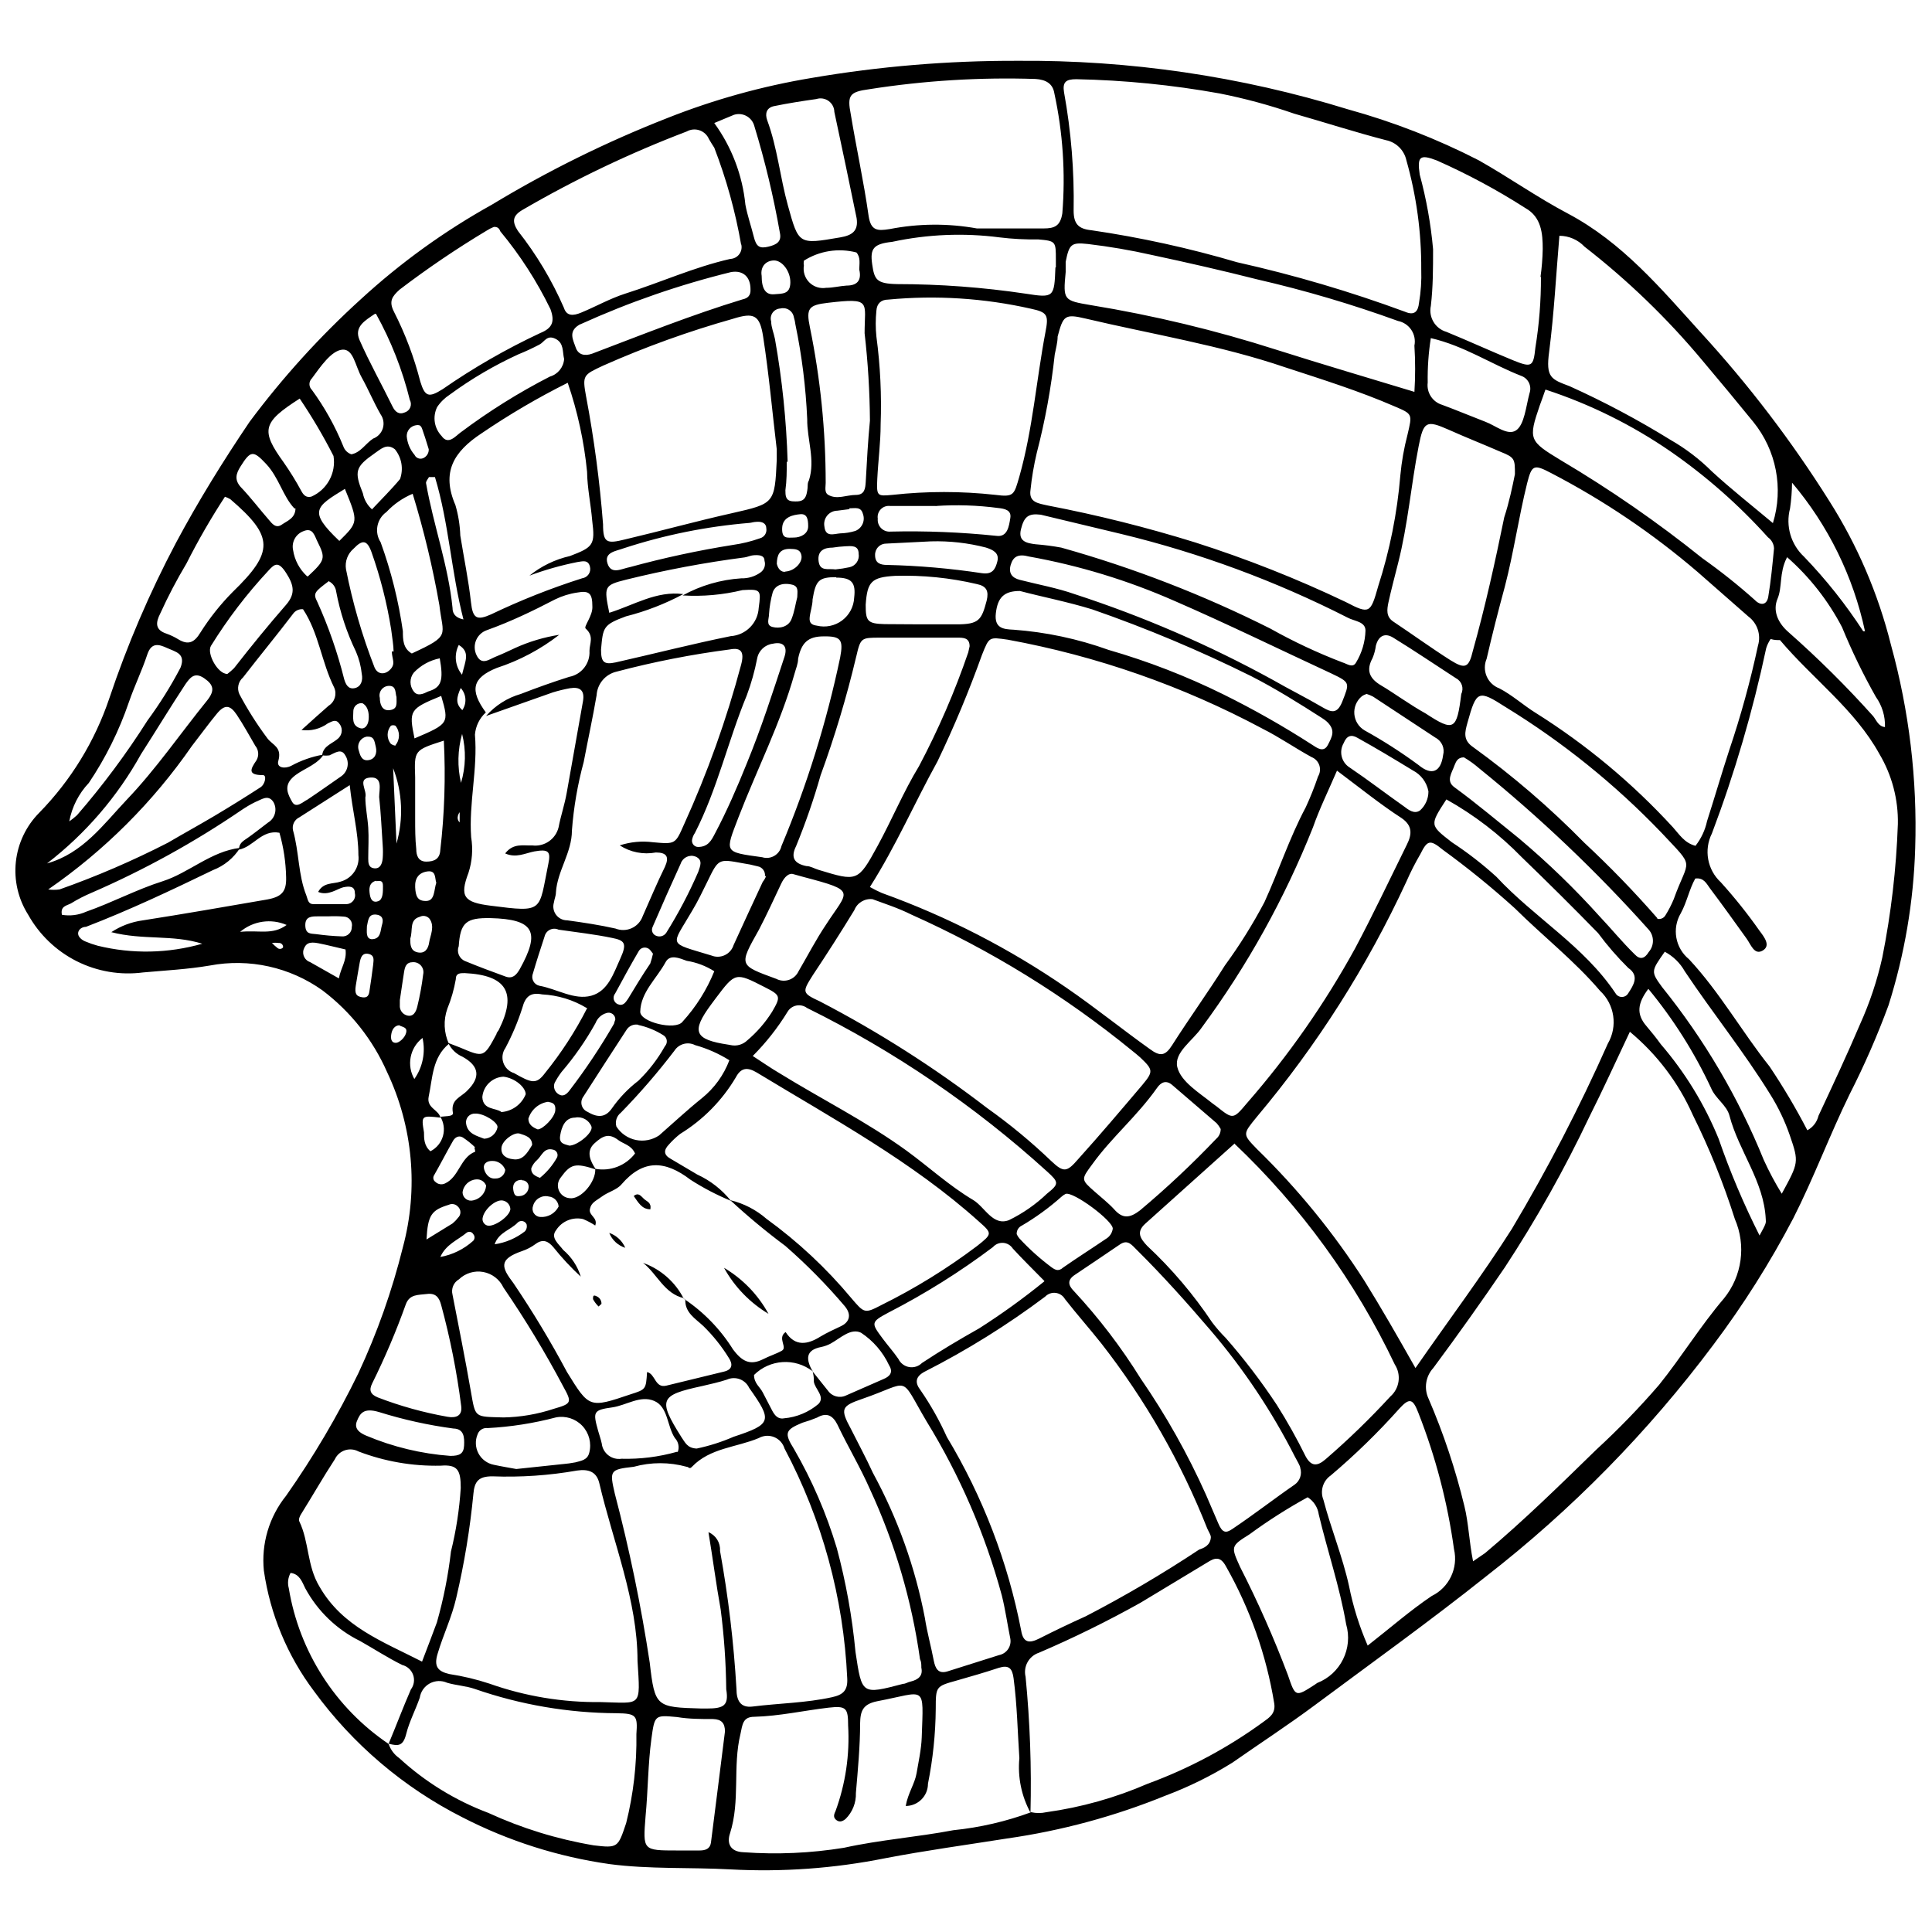 <?xml version="1.0" encoding="UTF-8"?>
<!-- Uploaded to: SVG Repo, www.svgrepo.com, Generator: SVG Repo Mixer Tools -->
<svg width="800px" height="800px" version="1.1" viewBox="144 144 512 512" xmlns="http://www.w3.org/2000/svg">
 <defs>
  <clipPath id="a">
   <path d="m148.09 160h503.81v480h-503.81z"/>
  </clipPath>
 </defs>
 <g clip-path="url(#a)">
  <path d="m337.58 639.41c-10.668-0.59-21.395 0-32.121-1.414v-0.004c-13.566-1.93-26.715-6.113-38.898-12.375-15.586-7.894-29.078-19.367-39.371-33.477-7.023-9.352-11.582-20.316-13.262-31.887-0.723-7.141 1.395-14.273 5.894-19.863 7.234-10.301 13.641-21.16 19.152-32.477 4.996-10.711 8.945-21.883 11.789-33.359 4.168-15.484 2.684-31.949-4.184-46.441-3.762-8.551-9.645-15.996-17.094-21.633-8.641-6.188-19.438-8.574-29.883-6.602-5.894 1.004-11.789 1.297-17.684 1.828h0.004c-6.031 0.793-12.16-0.246-17.594-2.977-5.434-2.734-9.918-7.035-12.879-12.348-2.633-4.168-3.777-9.109-3.242-14.012 0.535-4.902 2.719-9.477 6.188-12.98 8.391-8.574 14.734-18.93 18.566-30.297 4.762-14.211 10.676-28.008 17.684-41.258 5.894-11.023 12.496-21.691 19.508-32.062 8.758-11.746 18.625-22.621 29.469-32.473 10.547-9.688 22.199-18.094 34.715-25.051 14.84-8.973 30.418-16.66 46.562-22.984 12.32-4.879 25.121-8.434 38.191-10.609 17.988-3.078 36.211-4.594 54.461-4.539 29.699-0.25 59.262 4.086 87.641 12.848 11.984 3.305 23.598 7.828 34.656 13.5 7.957 4.481 15.441 9.785 23.574 14.086 14.5 7.66 24.695 19.863 35.363 31.648h0.004c12.633 13.781 23.996 28.676 33.949 44.5 7.477 11.766 13.012 24.664 16.383 38.191 4.84 17.531 7.004 35.691 6.426 53.871-0.422 14.148-2.805 28.172-7.074 41.668-2.969 8.055-6.414 15.93-10.312 23.578-5.305 10.844-9.488 22.16-14.969 32.945h-0.004c-6.137 11.715-13.211 22.91-21.16 33.477-17.242 23.055-37.5 43.691-60.234 61.355-14.793 11.789-30.176 22.809-45.383 34.125-7.133 5.305-14.559 10.137-21.809 15.207-5.59 3.484-11.512 6.406-17.68 8.723-13.488 5.496-27.602 9.316-42.023 11.375-10.785 1.711-21.629 3.184-32.359 5.246-13.477 2.699-27.238 3.688-40.961 2.949zm-35.836-185.66v-0.004c4.004 0.746 8.082-0.828 10.551-4.066-1.004-2.238-3.008-2.477-4.422-3.535-2.477-1.887-4.066-1.238-6.367 0.883-2.297 2.121-1.062 4.715 0.414 6.894-5.422-1.77-6.66-1.531-9.312 2.121l0.004 0.004c-0.793 0.961-0.988 2.281-0.504 3.434 0.48 1.148 1.559 1.938 2.801 2.047 3.008 0.473 7.074-4.363 6.836-7.781zm-41.258-13.734c1.238-0.293 3.773 0 3.535-1.121-0.648-3.594 2.121-4.066 3.832-5.894 3.594-3.535 3.125-6.543-1.297-8.957h0.004c-1.664-0.715-3.008-2.016-3.773-3.656l3.184 1.238c6.246 2.652 6.246 2.652 9.605-3.594 0-0.414 0.473-0.766 0.648-1.18 4.832-9.785 2.004-14.441-9.078-14.969-1.238 0-2.359 0-2.359 1.648h0.004c-0.465 2.664-1.215 5.273-2.238 7.781-1.078 3.039-0.93 6.379 0.41 9.312-4.422 3.652-4.301 9.02-5.363 14.027-0.59 3.008 2.652 3.418 3.125 5.539-5.012-0.59-5.129-0.59-4.363 3.891 0 1.59 0 3.594 1.711 5.012v-0.004c1.621-0.816 2.824-2.277 3.316-4.027 0.492-1.746 0.23-3.621-0.723-5.168zm98.664 67.191 4.242 5.305 0.004-0.004c1.066 1.57 3.121 2.121 4.832 1.297l9.961-4.363c1.648-0.707 2.594-1.77 1.414-3.652-1.633-3.5-4.203-6.477-7.426-8.605-2.711-1.297-5.422 1.414-7.957 2.828v0.004c-0.793 0.434-1.648 0.75-2.535 0.941-4.363 0.824-4.066 3.359-2.359 6.426h0.004c-4.688-3.602-11.316-3.172-15.504 1 0 2.238 1.59 3.184 2.297 4.598l2.477 4.773c0.648 1.238 1.531 2.418 3.125 2.121 3.391-0.285 6.606-1.625 9.195-3.828 1.828-1.945-1.004-4.008-1.238-5.894 0.059-1.18-0.176-2.062-0.352-2.949zm-34.242-205.41c4.789-2.637 10.102-4.188 15.559-4.535 1.84 0.051 3.644-0.508 5.129-1.594 0.957-0.699 1.359-1.934 1.004-3.062 0-1.473-1.473-1.531-2.652-1.473-1.18 0.059-1.77 0.473-2.652 0.59v-0.004c-10.555 1.375-21.023 3.344-31.355 5.894-5.894 1.473-5.894 1.828-4.481 8.781 6.484-2.004 12.496-5.894 19.625-4.949-4.809 2.574-9.914 4.555-15.203 5.894-6.074 2.238-6.074 2.887-6.602 8.781 0 3.242 0.648 4.125 3.891 3.418 10.195-2.297 20.273-4.891 30.473-6.953h-0.004c4.012-0.262 7.195-3.473 7.426-7.488 0.648-4.773 0.59-5.012-4.301-4.715-5.184 1.262-10.531 1.738-15.855 1.414zm-117.58 67.367c0-1.711 1.121-2.297 2.238-3.066 1.121-0.766 3.652-2.711 5.481-4.125v0.004c1.867-1.125 2.496-3.531 1.414-5.422-1.414-2.18-3.242-0.59-4.832 0-1.223 0.605-2.402 1.297-3.535 2.062-12.555 8.57-25.898 15.93-39.844 21.984-1.895 0.801-3.731 1.746-5.481 2.828-1.121 0.59-2.828 0.707-2.359 3.008v-0.004c2.176 0.367 4.414 0.082 6.426-0.824 6.894-2.418 13.379-5.894 20.273-8.074 6.894-2.18 12.848-7.957 20.512-8.84-1.695 2.691-4.219 4.758-7.191 5.894-11.082 5.363-22.16 10.609-33.652 15.031-0.883 0-1.887 0.531-2.062 1.531-0.176 1.004 0.883 1.945 1.945 2.359v-0.004c1.051 0.449 2.133 0.824 3.242 1.121 9.121 2.234 18.668 2.051 27.699-0.531-7.898-2.477-15.617-0.883-24.105-3.066 2.504-1.648 5.344-2.715 8.312-3.121 11.023-1.711 22.043-3.652 33.004-5.539 3.832-0.707 5.129-2.062 5.012-5.894v-0.004c-0.082-3.988-0.676-7.949-1.77-11.785-4.715-0.887-6.836 3.711-10.727 4.477zm22.219-24.871c-2.121 2.828-5.894 3.652-8.133 5.894-2.238 2.238-1.062 4.422 0 6.305 1.062 1.887 2.828 0 4.066-0.59 3.008-2.004 5.894-4.066 8.957-6.188 1.785-1.262 2.254-3.707 1.062-5.539-1.062-1.945-2.711-0.648-4.184 0-0.645 0.09-1.301 0.09-1.945 0 0.293-2.711 3.008-3.125 4.481-4.715 0.957-1.074 0.957-2.699 0-3.773-0.941-1.238-1.945-0.414-2.945 0h-0.004c-2.019 1.48-4.535 2.117-7.012 1.77 2.887-2.594 5.012-4.539 7.191-6.426h-0.004c1.637-1.012 2.266-3.078 1.477-4.832-3.359-6.719-4.066-14.441-8.25-20.746h-0.004c-0.938-0.09-1.863 0.285-2.473 1-4.481 5.894-9.02 11.375-13.438 17.094h-0.004c-1.258 1.102-1.641 2.902-0.941 4.422 2.188 4.117 4.688 8.059 7.484 11.785 1.414 1.77 3.832 2.238 2.828 5.894-0.531 1.828 1.711 2.18 3.418 1.297h0.004c2.613-1.422 5.438-2.418 8.367-2.945zm43.262-10.551c2.445-2.781 5.637-4.809 9.195-5.832 4.242-1.648 8.547-3.184 12.848-4.539 3.269-0.617 5.57-3.574 5.363-6.898 0-1.887 1.297-3.832-1.004-5.894-0.648-0.473 1.945-3.418 1.77-5.894 0-3.418-0.824-4.242-4.008-3.652-2.047 0.297-4.035 0.914-5.894 1.828-5.894 3.066-11.789 5.894-18.035 8.133-1.297 0.438-2.344 1.414-2.875 2.676-0.527 1.262-0.488 2.691 0.105 3.926 1.355 2.887 3.359 1.121 5.129 0.414 1.77-0.707 3.359-1.473 5.012-2.238l-0.004-0.004c3.75-1.711 7.715-2.902 11.789-3.535-4.973 3.863-10.574 6.832-16.562 8.781-6.543 2.652-7.191 5.894-2.887 11.789-1.676 1.527-2.707 3.633-2.887 5.894 0.766 9.078-1.648 18.094-1.004 27.172v-0.004c0.523 3.156 0.281 6.391-0.707 9.434-2.418 6.367-1.18 7.84 5.894 8.723 14.262 1.828 12.672 1.531 15.266-11.082 0.707-3.359 0-3.949-3.715-3.301-2.418 0.473-4.832 1.828-7.723 0.531 2.18-2.828 4.832-2.004 7.191-2.121 3.191 0.395 6.176-1.656 6.957-4.773 0.59-3.125 1.59-5.894 2.18-9.254 1.473-8.074 2.828-16.148 4.301-24.223 0.473-2.828-0.766-3.832-3.418-3.418v-0.004c-1.551 0.285-3.086 0.656-4.598 1.121zm-25.816 272.36c2.004-4.773 3.832-9.664 5.894-14.383 0.832-1.105 1.055-2.555 0.594-3.859-0.465-1.305-1.551-2.289-2.891-2.625-3.832-1.887-7.426-4.242-11.199-6.367v0.004c-6.164-3.043-11.23-7.926-14.5-13.969-0.824-1.648-1.473-3.773-3.891-4.066-0.676 1.242-0.844 2.699-0.469 4.066 2.773 16.805 12.344 31.727 26.461 41.258 0.512 1.527 1.504 2.852 2.828 3.769 6.859 6.301 14.863 11.223 23.578 14.5 8.891 4.086 18.285 6.981 27.938 8.605 6.426 0.766 6.426 0.59 8.605-5.894 1.926-7.707 2.836-15.633 2.711-23.574 0.355-4.949 0-5.481-5.246-5.539v-0.004c-12.785-0.062-25.469-2.234-37.543-6.422-2.359-0.824-4.949-0.941-7.367-1.648l-0.004-0.004c-1.477-0.66-3.18-0.594-4.602 0.18-1.422 0.773-2.402 2.168-2.644 3.769-1.121 3.242-2.769 6.305-3.594 9.605-0.828 3.305-2.125 3.246-4.66 2.598zm170.27 18.152h0.004c1.316 0.297 2.688 0.297 4.008 0 9.258-1.285 18.301-3.824 26.875-7.547 10.93-4.004 21.246-9.52 30.648-16.383 1.531-1.121 3.301-2.18 2.887-4.891-2.086-12.809-6.438-25.145-12.848-36.426-1.473-2.652-2.945-2.18-4.891-0.941l-17.684 10.668c-8.738 4.887-17.73 9.316-26.934 13.258-2.66 0.875-4.199 3.648-3.539 6.367 1.168 11.965 1.602 23.992 1.297 36.012-2.398-4.414-3.422-9.441-2.945-14.441-0.473-7.074-0.59-14.086-1.531-21.16-0.355-2.711-1.297-3.594-3.949-2.769-3.715 1.238-7.426 2.297-11.141 3.359-5.481 1.531-5.539 1.531-5.539 7.484v0.004c-0.059 6.672-0.75 13.32-2.062 19.859 0 1.566-0.621 3.062-1.727 4.168-1.105 1.105-2.606 1.727-4.168 1.727 0.59-3.418 2.418-5.894 2.887-8.723 0.473-2.828 1.238-6.246 1.355-9.43 0.473-14.32 1.297-12.082-11.789-9.605-3.832 0.766-4.481 2.594-4.539 5.894 0 5.894-0.59 12.316-1.121 18.449l0.004-0.004c0.078 2.555-0.902 5.031-2.711 6.836-0.707 0.59-1.531 1.004-2.418 0.355-0.883-0.648-0.766-1.414-0.293-2.359 2.676-7.269 3.816-15.016 3.359-22.75 0-4.656-0.531-5.246-5.188-4.715-6.543 0.766-13.027 2.238-19.688 2.418-3.066 0-3.125 2.121-3.652 4.539-2.121 8.664 0 17.684-2.769 26.344-0.883 2.594 0 4.891 3.594 5.012 8.879 0.641 17.797 0.246 26.582-1.18 9.605-2.121 19.391-2.828 28.996-4.656h0.004c7.047-0.715 13.98-2.32 20.629-4.773zm-92.062-136.09c5.273 3.519 9.734 8.117 13.086 13.496 2.238 2.945 4.363 4.363 7.957 2.535 1.59-0.824 3.359-1.355 4.949-2.238 1.59-0.883-1.297-3.359 1.004-4.949 2.535 3.949 5.894 3.301 9.254 1.18 1.77-1.062 3.652-1.887 5.481-2.769 1.828-0.883 3.008-2.711 1.004-5.188v-0.004c-4.859-5.731-10.141-11.09-15.797-16.031-5.082-3.785-9.965-7.84-14.617-12.141 3.555 0.852 6.852 2.551 9.605 4.949 8.328 6.039 15.871 13.086 22.457 20.984 3.418 4.008 3.535 4.184 7.84 1.945v-0.004c8.98-4.434 17.523-9.699 25.52-15.734 4.008-3.184 4.066-3.301 0.531-6.426-17.684-15.914-38.723-27.289-58.938-39.547-2.477-1.473-4.184-1.297-5.539 1.297h-0.004c-3.621 6.113-8.676 11.254-14.734 14.969-1.086 0.852-2.09 1.797-3.004 2.832-1.355 1.414-1.473 2.711 0.473 3.773l7.074 4.184-0.004-0.004c3.469 1.598 6.516 3.977 8.898 6.957-3.738-1.535-7.328-3.41-10.727-5.598-6.719-5.129-12.496-5.481-18.27 1.238-1.238 1.473-3.535 2.004-5.129 3.184-1.59 1.18-2.887 1.59-3.242 3.359s2.18 2.238 1.414 4.363v-0.004c-1.023-0.672-2.109-1.242-3.242-1.711-2.758-0.617-5.609 0.562-7.129 2.949-1.59 2.004 0.707 3.652 1.887 5.246v-0.004c2.195 1.867 3.809 4.32 4.656 7.074-2.613-2.406-5.035-5.004-7.25-7.781-1.297-1.531-2.711-2.359-4.715-0.883-1.094 0.812-2.309 1.449-3.598 1.887-6.305 2.18-5.481 4.301-2.297 8.488 5.144 7.602 9.887 15.473 14.203 23.574 5.894 9.547 5.894 9.605 16.855 5.894 4.066-1.297 4.066-1.297 4.363-5.894 2.238 0.473 2.062 4.363 5.129 3.594l15.266-3.715c2.238-0.531 2.359-1.945 1.297-3.594h-0.004c-1.902-3.094-4.18-5.941-6.777-8.484-2.062-1.945-4.949-3.535-4.773-7.074zm49.332-109.1c1.031 0.59 2.094 1.121 3.184 1.594 17.344 6.242 33.805 14.703 48.98 25.164 7.543 5.188 14.617 10.902 22.043 16.207 2.711 2.004 4.066 1.828 5.894-1.062 4.539-7.133 9.488-13.969 13.969-21.102l-0.004 0.004c3.902-5.336 7.41-10.949 10.492-16.797 3.773-8.25 6.602-16.973 10.902-25.051l0.004 0.004c1.246-2.691 2.348-5.445 3.297-8.254 0.543-0.887 0.668-1.973 0.34-2.961-0.332-0.988-1.078-1.781-2.047-2.164-4.422-2.418-8.547-5.305-13.027-7.543v-0.004c-21.137-11.301-43.902-19.254-67.484-23.574-5.012-0.707-4.891-0.824-6.836 4.008-3.441 9.609-7.375 19.031-11.789 28.23-6.129 11.082-10.961 22.34-17.918 33.301zm144.58 127.48c8.957-12.906 17.684-24.52 25.52-36.836 9.465-15.859 17.969-32.273 25.465-49.156 2.656-4.566 1.801-10.363-2.062-13.965-6.781-7.957-15.148-14.5-22.574-21.867-6.102-5.527-12.496-10.723-19.156-15.562-3.359-2.769-4.066-2.477-5.894 1.18-1.379 2.363-2.617 4.805-3.711 7.309-10.367 22.41-23.664 43.34-39.551 62.238-3.832 4.715-3.949 4.598 0 8.664 10.766 10.492 20.297 22.18 28.41 34.836 4.539 7.309 8.723 14.617 13.555 23.16zm15.266 51.219 3.184-2.18c10.312-8.664 19.922-18.094 29.469-27.406 5.863-5.394 11.414-11.121 16.621-17.152 5.894-7.309 11.023-15.68 17.211-22.926 2.359-2.906 3.879-6.406 4.387-10.117 0.512-3.711-0.008-7.488-1.5-10.926-3-9.465-6.723-18.688-11.141-27.582-3.789-8.535-9.496-16.078-16.68-22.043-3.715 7.84-7.074 15.266-10.727 22.516-6.535 13.801-14.02 27.133-22.395 39.898-6.09 8.961-12.418 17.859-18.98 26.699-2.027 2.207-2.516 5.426-1.238 8.137 3.965 9.203 7.137 18.727 9.492 28.465 1.117 4.539 1.234 9.312 2.297 14.617zm-117.29-283.91c-0.473 3.301 2.004 3.535 4.656 4.125 13.18 2.531 26.207 5.797 39.02 9.781 13.645 4.352 26.977 9.629 39.902 15.797 6.305 3.301 6.543 2.945 8.547-4.125h-0.004c3.09-9.566 5.066-19.453 5.894-29.469 0.336-3.621 0.969-7.211 1.887-10.727 1.297-5.539 1.414-5.481-3.418-7.543-9.371-4.066-19.156-7.133-28.879-10.312-17.27-5.894-35.363-8.781-53.047-12.965-5.481-1.297-5.894-0.766-7.367 4.773 0 1.59-0.473 3.184-0.766 4.773v-0.004c-0.945 8.809-2.543 17.535-4.773 26.109-0.762 3.223-1.316 6.488-1.652 9.785zm196.15 39.488c-0.508 0.742-0.906 1.555-1.176 2.414-3.547 16.707-8.352 33.121-14.383 49.098-2.191 4.363-1.23 9.652 2.356 12.965 3.68 4.07 7.106 8.359 10.258 12.852 1.238 1.648 3.066 3.949 0.824 5.246-2.238 1.297-3.125-1.648-4.301-3.242-3.184-4.422-6.367-8.898-9.664-13.262-0.883-1.18-1.59-2.887-3.891-2.594-1.59 2.828-2.238 6.305-3.832 9.195-2.398 4.043-1.469 9.234 2.18 12.199 8.133 8.723 13.969 19.156 21.336 28.41 3.652 5.445 7 11.09 10.02 16.914 1.484-0.797 2.559-2.191 2.945-3.832 3.773-8.074 7.543-16.09 11.023-24.281 2.566-5.676 4.539-11.602 5.894-17.684 2.328-11.656 3.707-23.48 4.125-35.363 0.129-6.523-1.562-12.953-4.894-18.566-6.484-11.789-17.684-19.922-26.344-30.176-0.766 0-1.59 0-2.477-0.293zm-19.922 54.812c1.508-1.922 2.555-4.156 3.066-6.543 2.004-6.246 3.832-12.555 5.894-18.859 3.062-9.062 5.602-18.289 7.602-27.645 0.867-2.848-0.148-5.938-2.535-7.719l-13.438-11.789c-11.895-10.203-24.93-19.004-38.84-26.227-4.598-2.418-5.129-2.18-6.367 2.711-2.238 9.02-3.535 18.27-5.894 27.348-1.711 6.305-3.359 12.73-4.832 19.156-0.633 1.48-0.629 3.156 0.004 4.637 0.633 1.48 1.848 2.637 3.356 3.199 3.418 1.77 6.305 4.422 9.605 6.484h0.004c13.445 8.441 25.695 18.652 36.422 30.355 1.652 1.824 3.008 4.125 5.953 4.891zm-128.43 183.24c0-0.648-0.59-1.473-0.941-2.297l-0.004-0.004c-6.965-17.598-16.41-34.113-28.055-49.035-3.125-3.949-6.484-7.723-9.664-11.789-0.516-0.902-1.43-1.512-2.461-1.637-1.031-0.129-2.062 0.238-2.785 0.988-10.035 7.531-20.703 14.176-31.887 19.863-2.477 1.297-2.711 2.887-1.18 4.891h0.004c2.711 3.922 5.059 8.086 7.012 12.438 9.516 15.805 16.18 33.16 19.688 51.277 0.531 3.301 2.18 3.477 4.832 2.121 4.066-2.062 8.133-4.008 12.316-5.894 10.328-5.352 20.363-11.254 30.059-17.684 1.121-0.352 2.949-1.059 3.066-3.238zm55.758-335.95h-0.004c0.062-9.805-1.27-19.566-3.945-28.996-0.602-2.688-2.727-4.766-5.426-5.305-8.191-2.121-16.207-4.715-24.281-7.016-6.469-2.242-13.086-4.035-19.805-5.363-12.531-2.254-25.223-3.516-37.957-3.773-2.711 0-3.715 0.707-3.242 3.535l0.004 0.004c1.871 10.32 2.719 20.805 2.531 31.297 0 3.535 1.297 4.832 4.656 5.188v-0.004c13.074 1.91 25.996 4.75 38.664 8.488 15.129 3.383 30.016 7.773 44.559 13.145 2.359 1.004 3.418 0 3.652-2.418h0.004c0.492-2.898 0.688-5.84 0.586-8.781zm-188.9 334.6c1.977 0.824 3.207 2.812 3.066 4.949 2.188 12.102 3.644 24.324 4.359 36.602 0 3.066 1.062 5.07 4.301 4.656 7.016-0.883 14.086-0.941 21.043-2.477 3.008-0.648 4.184-1.887 4.008-5.012v0.004c-0.961-21.277-6.637-42.074-16.617-60.887-0.41-1.375-1.422-2.492-2.754-3.031-1.328-0.539-2.832-0.441-4.086 0.262-5.894 2.477-12.906 2.594-17.684 7.602-0.707 0.766-0.883 0-1.414 0l0.004 0.004c-4.59-1.27-9.438-1.27-14.027 0-6.367 0.707-6.426 1.004-5.012 7.133v-0.004c3.879 14.758 6.969 29.711 9.254 44.793 1.355 11.789 1.711 11.789 13.734 12.141h1.355c4.539 0 5.894-0.766 5.188-5.07l-0.004 0.004c-0.078-7.074-0.57-14.141-1.473-21.16-1.238-6.894-2.062-13.379-3.242-20.508zm43.496-167.74 0.004-0.004c-2.082-0.25-4.07 0.938-4.836 2.887-3.594 5.894-7.367 11.789-11.023 17.27-2.828 4.481-2.887 4.715 1.945 6.953l0.004 0.004c15.551 8.094 30.363 17.543 44.262 28.23 5.992 4.258 11.664 8.945 16.973 14.027 3.359 3.184 4.184 2.945 7.191-0.531 5.894-6.543 11.375-13.027 16.973-19.625 2.945-3.535 2.887-4.008-0.531-7.25-0.707-0.629-1.414-1.219-2.121-1.77h0.004c-17.848-14.578-37.547-26.727-58.586-36.129-3.535-1.766-7.25-2.945-10.254-4.066zm95.836 64.832-23.574 21.16c-2.477 2.238-1.297 3.949 0.531 5.894v-0.004c6.5 6.07 12.273 12.875 17.207 20.273 1.105 1.457 2.305 2.836 3.598 4.125 4.894 5.582 9.402 11.492 13.496 17.684 2.797 4.418 5.352 8.984 7.664 13.672 1.473 2.711 3.066 2.711 5.305 0.766l-0.004 0.004c6.035-5.207 11.758-10.758 17.152-16.621 2.449-2.144 2.953-5.762 1.18-8.488-10.449-21.984-24.879-41.848-42.555-58.586zm-158.13 137.03c0-16.09-6.426-31.297-10.137-47.152-0.766-3.125-3.008-3.715-5.894-3.301-7.41 1.305-14.938 1.82-22.457 1.531-3.652 0-4.715 1.355-5.012 4.656h0.004c-0.895 9.266-2.41 18.465-4.539 27.527-1.18 5.188-3.477 9.844-4.949 14.852-1.004 3.301 0 4.656 3.125 5.363h-0.004c3.602 0.547 7.152 1.395 10.609 2.535 9.461 3.352 19.438 5.008 29.469 4.891 10.965 0.234 10.551 1.59 9.785-10.902zm36.895-321.1c-1.18-9.902-2.062-19.863-3.594-29.766-0.883-5.894-2.477-6.543-7.957-4.832v0.004c-11.773 3.316-23.297 7.473-34.48 12.434-5.246 2.477-5.539 2.477-4.481 8.25l0.004 0.004c2.106 11.164 3.602 22.441 4.477 33.77 0 4.949 0.941 5.246 5.894 4.008 9.488-2.238 18.859-4.832 28.348-6.953 11.141-2.535 11.258-2.535 11.789-14.086zm-41.609 104.97c2.848-0.934 5.871-1.215 8.84-0.828 5.894 0.531 5.894 0.531 8.191-4.715h0.004c6.215-13.68 11.281-27.855 15.145-42.375 0.883-3.359 0-4.598-3.008-4.008h0.004c-10.137 1.316-20.176 3.285-30.059 5.894-2.938 0.695-5.066 3.234-5.246 6.246-1.004 5.894-2.297 11.789-3.418 17.684-1.613 5.938-2.66 12.016-3.125 18.152 0 5.894-3.891 10.727-4.242 16.445 0 0.883-0.414 1.77-0.531 2.652v-0.004c-0.34 1.117-0.125 2.324 0.574 3.254 0.695 0.934 1.797 1.477 2.961 1.465 4.301 0.59 8.605 1.238 12.789 2.18 1.383 0.551 2.93 0.516 4.285-0.094 1.355-0.613 2.406-1.75 2.906-3.148 1.945-4.363 3.773-8.781 5.894-13.086 1.238-2.711 0.473-3.832-2.418-3.832v0.004c-3.305 0.613-6.723-0.059-9.547-1.887zm190.08-19.805c-2.359 5.481-4.656 10.137-6.367 15.031-7.512 18.867-17.414 36.695-29.469 53.043-2.359 3.477-7.426 6.602-6.484 10.492 0.941 3.891 5.894 6.836 9.312 9.605l1.121 0.824c4.363 3.477 4.363 3.477 8.133-1.004v0.004c10.945-12.555 20.508-26.25 28.527-40.844 4.832-9.078 9.195-18.328 13.734-27.523 1.355-2.711 1.59-5.012-1.414-7.074-5.305-3.418-10.906-7.898-17.094-12.555zm-120.94-91.707c0 4.773-0.648 9.547-0.883 14.32-0.234 4.773 0 4.656 4.066 4.301h-0.004c9.051-1 18.184-1 27.23 0 4.949 0.648 4.949 0 6.367-4.891 3.535-12.496 4.481-25.461 6.894-38.191 0.883-4.539 0.59-5.305-3.832-6.246-12.402-2.805-25.176-3.621-37.836-2.418-1.887 0-3.008 1.062-3.125 2.945-0.234 2.273-0.234 4.566 0 6.84 1.035 7.734 1.41 15.539 1.121 23.34zm25.52-51.984h17.684c2.887 0 4.422-0.648 4.949-4.008 0.859-10.656 0.145-21.383-2.121-31.828-0.414-2.594-2.297-3.594-4.949-3.773h-0.004c-14.746-0.484-29.508 0.426-44.086 2.711-5.246 0.707-5.894 1.59-4.891 6.719 1.473 8.957 3.418 17.684 4.715 26.875 0.59 3.891 2.297 4.008 5.539 3.477v0.004c7.644-1.504 15.5-1.562 23.164-0.176zm154.36 1.945c-0.883 10.375-1.414 20.629-2.711 30.707-0.941 6.894 0.531 7.309 5.363 9.137v-0.004c9.238 4.168 18.199 8.934 26.82 14.266 4.004 2.293 7.691 5.109 10.961 8.367 5.129 4.715 10.609 9.02 16.148 13.672v0.004c2.856-9.246 0.91-19.305-5.188-26.816-4.422-5.422-8.898-10.844-13.438-16.207v-0.004c-9.312-11.172-19.809-21.309-31.297-30.234-1.734-1.832-4.137-2.875-6.66-2.887zm-68.664 326.58c0-0.59-0.824-1.828-1.414-3.008v0.004c-6.094-12.004-13.59-23.242-22.336-33.48-6.25-7.309-12.613-14.438-19.57-21.336-1.297-1.238-2.359-2.945-4.539-1.414-3.949 2.711-7.957 5.363-11.789 7.957-2.121 1.355-1.945 2.769-0.355 4.363h0.004c6.625 7.133 12.547 14.891 17.684 23.164 6.703 9.723 12.504 20.043 17.328 30.824 1.062 2.535 2.18 5.012 3.242 7.543 1.062 2.535 2.004 2.711 3.715 1.531 5.894-3.949 11.082-8.016 16.562-11.789l-0.004 0.004c1.375-0.988 1.969-2.742 1.473-4.363zm-148.17-324.16c-1.527-8.797-3.914-17.426-7.129-25.754-0.473-0.766-1.004-1.531-1.414-2.297l-0.004-0.004c-0.465-1.09-1.375-1.934-2.5-2.316-1.121-0.383-2.356-0.27-3.391 0.312-15.062 5.734-29.629 12.695-43.559 20.805-2.594 1.531-2.769 3.066-1.18 5.539l0.004 0.004c4.926 6.242 9.023 13.098 12.199 20.391 0.707 2.238 2.477 2.121 4.481 1.297 4.008-1.648 7.723-3.773 11.789-5.07 9.312-2.945 18.211-7.016 27.82-9.195l-0.004 0.004c0.953-0.039 1.836-0.508 2.398-1.277s0.742-1.754 0.488-2.672zm-84.574 375.44c1.414-3.715 2.711-7.074 3.949-10.434h-0.004c1.742-6.137 2.984-12.402 3.715-18.742 1.371-5.527 2.238-11.172 2.594-16.855 0-4.715-0.824-6.246-5.305-5.894-7.445 0.172-14.852-1.109-21.809-3.773-1.094-0.586-2.383-0.699-3.566-0.309-1.18 0.391-2.148 1.25-2.68 2.375-3.125 4.773-5.894 9.664-8.957 14.559-0.355 0.531-0.707 1.414-0.473 1.887 2.652 5.481 2.004 11.789 5.363 17.328 6.07 10.605 16.68 14.496 27.172 19.859zm28.469-287.8h-0.004c3.133-2.527 6.805-4.301 10.727-5.188 6.188-2.359 6.719-2.945 5.894-9.43-0.355-4.301-1.297-8.605-1.355-12.906v-0.004c-0.793-8.027-2.512-15.941-5.129-23.574-7.891 3.945-15.512 8.418-22.809 13.379-7.426 4.891-10.727 10.312-6.953 19.039 0.77 2.625 1.203 5.336 1.297 8.074 0.941 5.894 2.18 11.789 2.828 17.684 0.473 4.301 1.531 4.891 5.363 3.184v-0.004c7.805-3.734 15.859-6.926 24.105-9.547 0.699-0.098 1.324-0.488 1.719-1.07 0.395-0.586 0.52-1.312 0.344-1.996-0.473-1.945-2.004-1.414-3.301-1.238-4.332 0.859-8.59 2.062-12.73 3.598zm116.64 18.742c0-2.297-1.648-2.297-3.242-2.297h-20.512c-5.012 0-5.129 0-6.305 5.07l-0.004-0.004c-2.523 10.648-5.672 21.137-9.43 31.414-1.809 6.363-3.973 12.621-6.484 18.742-1.531 3.066-0.473 4.656 2.711 5.305 1.121 0 2.18 0.707 3.242 1.004 10.254 3.125 10.434 3.184 15.617-6.305 3.832-7.016 6.894-14.441 11.023-21.219v-0.004c5.125-9.684 9.48-19.754 13.027-30.117 0.117-0.512 0.234-1.043 0.352-1.59zm117.88-67.367h-0.004c0.258-4.102 0.258-8.219 0-12.32 0.293-1.445 0-2.949-0.82-4.18-0.82-1.227-2.094-2.078-3.543-2.363-12.199-4.43-24.66-8.109-37.309-11.02-9.312-2.359-18.625-4.481-27.996-6.484-5.562-1.254-11.191-2.215-16.855-2.887-4.422-0.473-4.949 0-5.894 4.715v2.711c-0.707 7.484-0.59 7.543 6.719 8.781 16.613 2.719 33.004 6.656 49.039 11.789 12.258 3.891 24.281 7.426 36.895 11.258zm-175.35 175.93c2.828 1.828 4.832 3.242 6.953 4.481 11.258 6.953 23.105 12.848 33.832 20.629 5.894 4.301 11.316 9.312 17.684 13.086 3.066 1.887 5.188 6.953 9.43 5.305 3.699-1.805 7.102-4.168 10.078-7.016 3.242-2.594 3.184-3.008 0-5.894-19.082-17.328-40.484-31.906-63.598-43.32-0.809-0.605-1.84-0.84-2.832-0.637-0.988 0.203-1.848 0.82-2.352 1.699-2.602 4.234-5.684 8.152-9.195 11.668zm68.25 154.36c-0.766-3.773-1.297-7.602-2.238-11.375-4.41-16.281-11.137-31.844-19.98-46.211-7.367-12.496-3.832-10.434-17.035-5.894-5.481 1.887-5.894 2.594-3.008 7.898 1.945 3.891 4.008 7.66 5.894 11.789h0.004c6.531 12.004 11.164 24.945 13.73 38.371 0.59 3.832 1.648 7.543 2.359 11.316 0.414 2.062 1.18 3.594 3.652 2.828l13.613-4.301 0.004-0.004c0.984-0.184 1.855-0.754 2.422-1.586 0.562-0.828 0.773-1.848 0.582-2.832zm94.715 1.887c5.894-4.598 11.199-9.254 16.973-13.145h0.004c4.629-2.258 7.074-7.422 5.891-12.438-1.707-12.352-4.871-24.461-9.43-36.07-1.473-3.832-2.359-4.066-5.07-1.121l0.004 0.004c-5.633 6.309-11.699 12.215-18.152 17.68-2.086 1.441-2.894 4.133-1.945 6.484 2.004 7.66 5.07 15.031 6.777 22.809 1.078 5.426 2.738 10.723 4.949 15.797zm39.02-310.43c0-3.949 0-4.422-3.715-5.894-4.598-2.004-9.254-3.832-13.852-5.894-5.894-2.594-6.66-2.297-7.957 4.422-2.004 10.254-2.828 20.688-5.422 30.883-0.883 3.535-1.828 7.016-2.594 10.551-0.355 1.77-0.648 3.652 1.238 4.949 5.129 3.418 10.078 7.016 15.266 10.312 3.891 2.418 4.832 1.945 5.894-2.535 3.301-11.789 5.894-23.574 8.309-35.363 1.297-3.945 2.184-8.188 2.832-11.43zm6.777-52.277c0.348-2.461 0.543-4.941 0.59-7.426 0-4.066-0.355-8.43-4.539-10.785-7.523-4.824-15.402-9.059-23.574-12.672-4.481-1.711-5.188-1.004-4.481 3.773v-0.004c1.754 6.465 2.938 13.074 3.535 19.746 0 5.012 0 10.02-0.59 15.031v-0.004c-0.648 3.027 1.156 6.039 4.125 6.898 5.894 2.418 11.789 5.129 17.684 7.543 4.949 2.004 5.363 1.711 5.894-3.359 1.008-6.195 1.5-12.465 1.473-18.742zm1.297 29.883c-0.531 1.59-1.004 2.828-1.473 4.125-3.125 9.078-2.828 9.488 5.539 14.559 13.113 7.766 25.66 16.449 37.543 25.992 4.844 3.426 9.488 7.125 13.91 11.078 1.414 1.473 3.125 1.414 3.535-0.824 0.707-4.242 1.121-8.547 1.531-12.848h0.004c-0.043-1.176-0.633-2.269-1.594-2.949-7.691-8.559-16.355-16.191-25.812-22.75-10.184-7.016-21.316-12.531-33.066-16.383zm29.469 140.16c0.895 0.32 1.895-0.051 2.356-0.887 0.844-1.352 1.574-2.769 2.184-4.242 4.008-11.199 5.894-7.84-3.301-17.684v0.004c-12.273-12.801-26.141-23.973-41.258-33.242-7.25-4.656-7.723-4.422-10.078 4.066-0.707 2.535-1.297 4.656 1.473 6.543 10.52 7.606 20.375 16.082 29.469 25.344 6.828 6.356 13.32 13.062 19.449 20.098zm-194.85 198.5c0-0.883 0-1.531-0.355-2.238-2.184-15.578-6.652-30.754-13.262-45.027-2.594-5.894-5.894-11.375-8.605-17.094-1.18-2.359-2.769-3.418-5.422-1.887-1.27 0.523-2.566 0.977-3.887 1.355-4.539 1.887-4.891 2.711-2.18 7.016h-0.004c4.781 8.27 8.578 17.074 11.316 26.227 2.422 9.02 4.078 18.227 4.953 27.523 1.711 11.316 1.59 11.316 12.613 8.43 0.648 0 1.297-0.473 1.945-0.59 2.18-0.531 3.359-1.59 2.887-3.715zm-113.28-381.8c-0.68 0.273-1.328 0.609-1.945 1.004-7.965 4.773-15.656 9.988-23.043 15.617-1.945 1.77-2.945 3.066-1.473 5.894h-0.004c2.992 5.871 5.324 12.059 6.957 18.445 1.238 4.066 2.238 4.363 5.894 2.062v0.004c8.207-5.695 16.883-10.684 25.934-14.914 3.184-1.297 3.891-3.008 2.652-6.367l-0.004 0.004c-3.578-7.363-8.031-14.27-13.258-20.57-0.414-1.18-1.18-1.18-1.711-1.18zm215.66 336.66c-5.356 2.938-10.516 6.227-15.441 9.84-5.012 3.125-4.891 3.242-2.477 8.605 4.754 9.309 8.984 18.871 12.672 28.645 2.004 5.894 2.004 5.894 7.191 2.535l0.59-0.414c6.199-2.418 9.523-9.168 7.664-15.559-1.711-9.961-4.949-19.391-7.25-29.059v0.004c-0.258-1.895-1.336-3.574-2.949-4.598zm-70.727-260.39c-3.301-0.414-4.422 0.531-5.246 3.832-0.824 3.301 1.59 3.715 3.891 4.008v-0.004c2.273 0.176 4.535 0.473 6.777 0.883 19.117 5.356 37.668 12.543 55.402 21.457 6.141 3.445 12.523 6.441 19.098 8.957 1.238 0.355 2.769 1.648 3.652 0h0.004c1.535-2.551 2.391-5.453 2.473-8.43 0-2.418-3.008-2.477-4.715-3.418-19.047-9.695-39.164-17.133-59.941-22.16zm-263.04 99.309c0.996 0.141 2.008 0.141 3.004 0 9.836-3.477 19.426-7.613 28.707-12.375 4.125-2.418 8.309-4.715 12.379-7.133 4.066-2.418 8.133-4.949 12.141-7.543 1.297-0.824 1.711-3.242 0.707-3.242-4.242 0-3.301-1.648-1.77-3.891 0.742-1.227 0.621-2.789-0.297-3.891-1.59-2.711-3.125-5.539-4.891-8.191-1.77-2.652-3.184-2.828-5.246-0.355-2.062 2.477-4.539 5.894-6.66 8.605-10.293 14.867-23.191 27.746-38.074 38.016zm257.5-79.094c-4.301 0-5.894 1.828-6.367 5.894-0.473 4.066 2.121 4.242 4.598 4.363v-0.004c8.637 0.625 17.141 2.43 25.285 5.363 10.469 3.019 20.645 6.965 30.414 11.789 8.105 4.008 15.977 8.477 23.574 13.379 1.18 0.766 3.008 2.18 4.125 0 1.121-2.18 2.004-3.773 0-5.894-0.477-0.477-1.012-0.891-1.59-1.238-5.894-3.773-12.258-7.781-18.742-11.082-13.641-6.773-27.695-12.68-42.082-17.68-6.484-2.004-13.438-3.359-19.215-4.891zm-136.86 219.02c4.551-0.082 9.062-0.859 13.379-2.297 4.715-1.355 4.832-1.648 2.477-5.894-4.785-9.039-10.078-17.793-15.855-26.23-1.008-2.152-2.996-3.688-5.332-4.121-2.34-0.434-4.746 0.289-6.457 1.941-1.414 0.82-2.113 2.481-1.707 4.066 1.648 8.488 3.359 16.973 4.832 25.461 1.297 7.309 0.824 6.84 8.664 7.074zm84.871-206.99c-4.125 0-5.894 1.648-6.777 5.894 0 1.355-0.59 2.652-0.941 3.949-3.715 13.203-9.961 25.402-14.852 38.074-3.594 9.43-4.008 9.195 6.246 10.609v-0.004c1.07 0.344 2.234 0.219 3.211-0.344 0.977-0.559 1.672-1.504 1.914-2.602 6.762-16.129 11.969-32.863 15.562-49.98 0.883-4.715 0.234-5.656-4.363-5.598zm54.402-21.16c-2.828-0.766-4.184 0-4.832 2.18-0.648 2.18 0.293 3.477 2.418 4.008 4.832 1.238 9.785 2.121 14.5 3.773h-0.004c18.199 5.918 35.801 13.535 52.574 22.75 4.301 2.477 8.84 4.715 13.145 7.25 2.238 1.297 3.832 1.887 5.188-1.414 2.004-5.129 2.238-5.129-2.945-7.602-13.852-6.426-27.582-13.145-41.551-19.215h-0.008c-12.316-5.422-25.238-9.359-38.484-11.73zm50.805 151.71c-0.293-0.551-0.648-1.062-1.062-1.531l-11.789-10.137c-1.59-1.355-2.945-0.766-4.008 0.766-5.363 7.602-12.023 13.086-17.148 20.215-3.008 4.066-3.066 4.066 0.707 7.367 1.648 1.473 3.477 2.887 5.012 4.539 2.297 2.652 4.184 2.418 6.894 0.355 7.086-5.945 13.836-12.281 20.215-18.98 0.758-0.645 1.191-1.598 1.18-2.594zm-143.99 191.2h5.894c1.531 0 2.769-0.414 3.008-2.062 1.238-9.902 2.535-19.805 3.715-29.469 0-2.238-0.941-3.242-3.184-3.301-3.184 0-6.367 0-9.547-0.531-5.894-0.531-5.894-0.59-6.777 5.894-0.883 6.484-0.883 13.613-1.531 20.395-0.715 9.074-0.773 9.074 8.422 9.074zm97.25-150.94c-3.359-3.418-5.894-5.894-8.371-8.605-0.566-0.863-1.504-1.41-2.535-1.48-1.027-0.066-2.031 0.348-2.711 1.125-8.707 6.551-17.953 12.348-27.641 17.328-4.773 2.535-4.656 2.769-1.59 6.894 1.355 1.828 2.887 3.535 4.184 5.422v0.004c0.547 1.133 1.609 1.93 2.848 2.141 1.242 0.211 2.508-0.191 3.398-1.082 4.891-3.242 9.961-6.246 15.09-9.137v0.004c6.012-3.828 11.797-8 17.328-12.496zm-46.211-227.98c-0.055-7.742-0.527-15.473-1.414-23.164 0-8.371 1.945-9.43-9.664-8.074-5.129 0.59-5.894 1.414-4.832 6.484 2.781 13.574 4.18 27.398 4.184 41.258 0 1.121-0.414 2.535 0.707 3.184 2.297 1.297 4.832 0 7.25 0s2.535-1.77 2.652-3.418c0.293-5.367 0.59-10.848 1.117-16.27zm49.273-40.609v-2.062c0-4.832 0-4.949-4.715-5.363-3.406 0.059-6.812-0.117-10.195-0.531-9.488-1.23-19.113-0.832-28.469 1.18-4.949 0.531-5.894 1.77-5.305 5.894s1.121 5.188 6.602 5.305c11.402 0.008 22.789 0.852 34.066 2.535 7.488 1.176 7.606 1 7.898-6.957zm-52.809-13.086c-1.887-9.312-3.891-18.684-5.894-28.113-0.02-1.156-0.582-2.234-1.523-2.91-0.941-0.672-2.148-0.863-3.25-0.508-3.773 0.531-7.543 1.121-11.258 1.887-1.887 0.414-2.418 1.887-1.77 3.715 2.711 7.309 3.418 15.148 5.481 22.574 2.887 10.434 2.828 10.375 13.852 8.488 3.184-0.535 4.894-1.711 4.363-5.133zm156.3 154.07c-4.481 6.894-4.422 6.777 1.473 11.375h0.004c4.164 2.731 8.105 5.785 11.785 9.137 10.02 10.785 23.164 18.328 31.531 30.824h0.004c0.34 0.629 0.996 1.02 1.707 1.02 0.715 0 1.371-0.391 1.711-1.02 1.355-2.062 3.008-4.598 0-6.66-2.906-2.875-5.586-5.965-8.016-9.25-6.602-6.777-13.379-13.496-20.215-20.098l-0.004-0.004c-5.883-6.047-12.613-11.207-19.98-15.324zm-323.69-80.215c-3.723 5.699-7.129 11.605-10.195 17.684-2.562 4.285-4.883 8.715-6.953 13.262-1.238 2.418-1.414 4.363 1.711 5.363h-0.004c1.07 0.383 2.098 0.875 3.066 1.473 2.711 1.648 4.301 0.824 5.894-1.828 2.438-3.848 5.281-7.426 8.484-10.668 11.082-10.727 10.961-14.734-0.59-24.637-0.449-0.258-0.922-0.473-1.414-0.648zm412.57 184.71c4.481-8.25 4.598-8.309 2.121-15.5-1.312-3.801-3.055-7.438-5.188-10.844-6.953-11.258-15.266-21.57-22.633-32.594-1.234-2.203-3.078-4-5.305-5.188-3.652 5.188-3.715 5.246-0.707 9.371 11.176 13.863 20.25 29.293 26.938 45.797 1.402 3.082 2.996 6.074 4.773 8.957zm-84.227-115.64c-1.59 0-2.062 1.004-2.477 2.062-0.707 2.062-2.418 4.184 0 5.894 5.894 4.301 11.375 8.957 17.035 13.496 7.606 6.391 14.754 13.301 21.395 20.688 3.125 3.301 5.894 6.719 9.254 10.02 1.473 1.59 2.711 1.18 3.773-0.59 1.473-1.688 1.473-4.207 0-5.894-13.816-15.445-28.855-29.758-44.973-42.789-1.242-1.082-2.586-2.047-4.008-2.887zm-265.75 171.8c-1.148-9.012-2.922-17.934-5.305-26.699-0.531-2.004-1.473-3.184-3.773-2.887-2.297 0.293-4.598 0-5.598 2.769-2.555 7.144-5.527 14.129-8.898 20.922-0.883 1.77-0.531 2.887 1.473 3.715 5.969 2.301 12.148 4.016 18.449 5.129 2.238 0.41 4.066-0.18 3.652-2.949zm87.996-140.86c-1.062-0.355-2.297 0.648-3.184 2.535-1.945 4.125-3.832 8.25-5.894 12.199-5.363 9.547-5.363 9.371 4.598 13.027 1.043 0.543 2.262 0.637 3.375 0.258 1.113-0.379 2.023-1.195 2.519-2.262 2.418-4.125 4.598-8.371 7.25-12.316 5.894-9.137 8.43-8.898-5.894-12.672zm-11.316-155.01c0-3.242-1.945-5.07-5.129-4.539-13.676 3.359-27.012 7.977-39.84 13.793-0.215 0.059-0.414 0.16-0.59 0.293-2.769 1.77-1.414 3.949-0.766 5.894 0.648 1.945 2.359 2.359 4.363 1.648 13.203-5.012 26.285-10.254 39.844-14.383 1.41-0.293 2.234-1.059 2.117-2.707zm-89.527 54.223c-2.633 1.102-5.004 2.75-6.957 4.832-2.574 1.832-3.25 5.367-1.531 8.016 2.773 7.637 4.75 15.535 5.894 23.578 0 2.121 0 4.539 2.359 5.894 10.492-4.832 8.25-4.598 7.309-12.848l-0.004-0.004c-1.746-9.957-4.109-19.801-7.07-29.469zm269.82-41.258c-0.613 3.898-0.891 7.844-0.824 11.789-0.34 2.637 1.281 5.133 3.832 5.894 3.832 1.414 7.602 3.008 11.434 4.481 2.711 1.004 5.894 3.773 8.133 2.297 2.238-1.473 2.652-6.426 3.594-9.902h0.004c0.629-1.855-0.34-3.871-2.184-4.539-8.016-3.121-15.086-7.957-23.988-10.02zm94.301 58.289c-2.004 4.008-1.121 7.723-2.418 10.785-1.297 3.066 0 6.305 2.828 8.781l0.004 0.004c7.938 7 15.453 14.457 22.516 22.336 0.824 1.004 1.355 2.711 3.125 2.887v0.004c0.094-2.867-0.758-5.68-2.418-8.016-3.367-5.957-6.359-12.117-8.957-18.449-3.668-7.035-8.602-13.328-14.559-18.566zm-380.8 60.18-13.379 8.547c-1.277 0.617-1.957 2.031-1.652 3.418 1.648 5.894 1.355 11.789 3.535 17.27 0.414 1.062 0.414 2.297 1.887 2.297h8.84 0.004c0.699-0.047 1.344-0.406 1.754-0.973 0.41-0.57 0.543-1.293 0.367-1.973 0-1.887-1.531-1.828-3.008-1.531-1.473 0.293-4.066 2.418-6.719 1.238 1.414-2.594 3.891-2.062 5.894-2.711v-0.004c3.137-0.828 5.176-3.852 4.773-7.07 0-6.012-1.59-11.672-2.297-18.508zm100.61 72.906c-2.82-1.762-5.875-3.113-9.078-4.008-1.934-0.984-4.301-0.348-5.481 1.473-4.398 5.766-9.141 11.258-14.207 16.445-1.102 0.859-1.57 2.309-1.176 3.652 1.168 1.836 3.031 3.121 5.16 3.566 2.129 0.441 4.352 0.008 6.156-1.207 3.773-3.301 7.426-6.719 11.316-9.844 3.293-2.644 5.816-6.125 7.309-10.078zm50.688-115.52h4.773 4.773c5.894 0 6.602-1.121 7.957-6.305 0.59-2.477 0-3.832-2.594-4.363-7.106-1.668-14.395-2.402-21.691-2.18-6.246 0.355-7.367 1.531-7.781 7.66 0 4.301 0.414 5.012 5.012 5.129zm-41.258 66.719c0.141-1.242-0.711-2.383-1.945-2.594-1.32-0.355-2.656-0.629-4.008-0.824-6.367-1.18-6.367-1.18-9.254 4.773-1.297 2.652-2.594 5.363-4.125 7.898-5.539 9.547-6.66 8.191 5.129 11.789l-0.004-0.004c1.148 0.473 2.438 0.438 3.559-0.09 1.117-0.523 1.969-1.496 2.336-2.68 2.535-5.598 5.129-11.141 7.723-16.738 0.375-0.457 0.676-0.977 0.883-1.531zm-53.223-137.03c-0.473-1.887 0-4.242-2.297-5.363-2.297-1.121-2.887 0.824-4.242 1.531h-0.004c-1.82 0.957-3.688 1.824-5.598 2.594-6.398 2.93-12.48 6.504-18.152 10.668-1.332 0.863-2.477 1.984-3.359 3.301-1.254 2.547-0.781 5.606 1.176 7.66 1.77 2.535 3.715 0 5.129-1.004v0.004c7.43-5.57 15.316-10.5 23.574-14.738 2.109-0.609 3.613-2.465 3.773-4.652zm287.33 166.91c-2.887 3.832-3.242 6.719-0.473 9.902 1.297 1.531 2.594 3.125 3.773 4.773 6.426 7.465 11.602 15.926 15.324 25.047 3.035 8.781 6.66 17.344 10.844 25.641 1.828-3.301 1.711-3.301 1.648-4.301-0.473-10.078-7.133-18.035-9.605-27.406-0.707-2.828-3.715-4.539-4.891-7.367v-0.004c-4.406-9.43-9.992-18.262-16.621-26.285zm-251.85-37.605c2.652 0 3.535-1.711 4.481-3.535 3.125-5.894 5.894-12.258 8.43-18.566 3.832-9.312 6.894-18.859 10.02-28.348 0.883-2.769-0.414-4.008-3.066-3.418-2.094 0.242-3.789 1.816-4.184 3.887-0.648 3.356-1.574 6.648-2.769 9.844-4.891 11.789-7.781 24.812-13.734 36.426-0.391 0.566-0.652 1.207-0.766 1.887-0.051 0.457 0.094 0.914 0.395 1.262 0.305 0.344 0.734 0.551 1.195 0.562zm-0.355 159.43h0.004c3.356-0.707 6.637-1.75 9.781-3.121 10.195-3.359 10.312-4.242 4.125-12.965v-0.004c-1.039-2.215-3.66-3.184-5.891-2.18-2.121 0.707-4.363 1.18-6.602 1.711-11.141 2.418-11.789 3.477-5.481 13.496 1 1.414 1.531 2.945 4.066 3.062zm202.63-199.98c0.734-1.516 0.137-3.344-1.355-4.129-5.539-3.594-11.023-7.309-16.68-10.785-2.18-1.355-3.891-0.531-4.598 2.121-0.148 1.137-0.445 2.246-0.883 3.301-1.77 3.242-0.824 5.422 2.297 7.25 3.125 1.828 7.543 5.07 11.789 7.426 7.484 4.894 8.254 4.422 9.43-5.184zm-250.43 205.4 12.258-1.297v0.004c1.148-0.098 2.289-0.254 3.418-0.473 1.473-0.414 3.184-0.59 3.652-2.535h0.004c0.66-2.535-0.031-5.227-1.828-7.133-1.797-1.902-4.445-2.75-7.012-2.238-5.922 1.559-11.984 2.508-18.094 2.828-1.164-0.148-2.273 0.543-2.652 1.652-0.691 1.633-0.605 3.492 0.227 5.059 0.836 1.566 2.332 2.676 4.074 3.016 2.18 0.473 4.422 0.824 5.953 1.117zm11.199-142.93c-0.73-0.34-1.574-0.332-2.297 0.023-0.723 0.355-1.242 1.02-1.418 1.805-1.062 3.242-2.121 6.484-3.066 9.727h0.004c-0.281 0.652-0.262 1.395 0.059 2.031 0.316 0.637 0.898 1.102 1.59 1.266 4.656 0.824 9.312 3.891 13.793 2.652s5.894-5.894 7.723-9.902c1.828-4.008 1.121-4.773-2.238-5.422-4.484-0.941-9.258-1.473-14.148-2.18zm7.426 20.746c-3.574-2.152-7.621-3.387-11.789-3.594-3.008-0.59-4.422 0.473-5.246 3.594-1.172 3.664-2.672 7.215-4.477 10.609-0.797 1.145-1 2.598-0.543 3.914 0.453 1.316 1.508 2.336 2.84 2.746 4.656 2.652 5.894 3.066 8.191 0 4.328-5.348 8.082-11.137 11.199-17.27zm53.047-144.75c0 2.535 0 5.012-0.355 7.543 0 1.355 0 2.828 1.945 2.945 1.945 0.117 3.242 0 3.715-2.18 0.473-2.18 0-2.297 0.59-3.418 1.711-5.422-0.531-10.785-0.473-16.207-0.367-8.418-1.41-16.797-3.125-25.047-0.082-0.66-0.219-1.312-0.414-1.945-0.137-0.801-0.605-1.504-1.289-1.941s-1.52-0.566-2.305-0.359c-0.816 0.039-1.57 0.453-2.043 1.121-0.473 0.668-0.613 1.516-0.375 2.301 0 1.531 0.707 3.125 1.004 4.656 1.91 10.746 3.035 21.621 3.359 32.531zm-115.52-1.945c2.594-0.414 3.891-2.887 5.894-4.184h-0.004c1.238-0.453 2.191-1.461 2.586-2.719 0.391-1.258 0.176-2.629-0.582-3.703-1.828-3.184-3.242-6.602-5.012-9.785s-2.18-7.602-5.129-7.367c-2.945 0.234-5.894 4.656-8.074 7.602h0.004c-0.418 0.402-0.656 0.953-0.656 1.531 0 0.582 0.238 1.133 0.656 1.535 3.367 4.609 6.16 9.617 8.309 14.91 0.352 1.047 1.188 1.859 2.242 2.18zm176.46 206.64c0.18 0.406 0.418 0.785 0.707 1.121 2.625 2.832 5.504 5.418 8.605 7.719 1.004 0.707 1.828 1.062 3.008 0 3.715-2.594 7.543-5.012 11.258-7.543h-0.004c1.035-0.57 1.734-1.598 1.887-2.769 0-2.121-10.492-9.902-12.496-9.195-0.406 0.199-0.785 0.457-1.117 0.766-3.219 2.871-6.715 5.418-10.434 7.606-0.906 0.395-1.473 1.309-1.414 2.297zm-251.08-109.39c0.727-0.504 1.414-1.055 2.062-1.648 6.844-7.894 13.09-16.285 18.684-25.109 3.258-4.43 6.176-9.098 8.727-13.969 1.473-3.773-1.297-4.184-3.477-5.188-2.18-1.004-4.184-1.648-5.305 1.648-1.414 4.301-3.418 8.371-4.891 12.672l-0.004 0.004c-2.582 7.566-6.148 14.758-10.609 21.395-2.676 2.828-4.477 6.367-5.188 10.195zm41.906-39.078v0.004c0.621-0.473 1.215-0.984 1.77-1.535 4.598-5.894 9.02-11.316 13.793-16.797 2.594-3.008 2.004-5.305 0-8.43-2.004-3.125-3.008-2.477-4.656-0.648v0.004c-5.731 6.144-10.844 12.836-15.266 19.977-1.18 2.004 1.824 7.488 4.359 7.43zm-47.797 50.219c9.488-2.652 14.969-10.375 21.102-16.855 7.781-8.133 14.32-17.684 21.336-26.344 2.062-2.594 1.77-4.125-0.824-5.894s-3.773 0-4.891 1.531c-3.891 5.894-7.781 12.316-11.789 18.566l-0.004-0.004c-6.242 11.27-14.727 21.137-24.93 29zm176.82-196.21c4.621 6.348 7.469 13.812 8.25 21.629 0.531 2.887 1.59 5.894 2.238 8.547 0.648 2.652 1.59 3.125 3.832 2.594 2.238-0.531 3.594-1.355 3.066-3.715-1.676-9.559-3.938-19.008-6.777-28.289-0.301-1.117-1.043-2.059-2.055-2.617-1.012-0.555-2.207-0.676-3.312-0.332-1.473 0.59-2.945 1.238-5.242 2.184zm-109.86 73.023c-9.844 6.305-10.434 8.371-4.242 16.914v0.004c1.695 2.422 3.25 4.941 4.656 7.543 0.531 1.004 1.238 1.887 2.652 1.531 4.195-1.824 6.621-6.266 5.891-10.785-2.672-5.246-5.664-10.324-8.957-15.207zm100.2 279.13v0.004c0.461-1.266 0.164-2.684-0.766-3.656-2.121-3.184-1.77-8.25-5.481-9.844-3.715-1.59-7.367 1.18-11.141 1.711-5.07 0.707-5.129 1.18-3.715 6.246 0.293 1.062 0.707 2.18 0.941 3.301h0.004c0.129 1.246 0.766 2.387 1.754 3.152 0.992 0.77 2.25 1.098 3.492 0.914 4.934 0.129 9.863-0.488 14.617-1.824zm-10.312-113.16v0.004c-1.281-0.32-2.617 0.23-3.301 1.355-3.832 5.894-7.66 11.789-11.434 17.684-0.48 0.652-0.629 1.492-0.414 2.273 0.219 0.781 0.785 1.418 1.531 1.734 2.477 1.473 4.656 1.711 6.484-0.941v-0.004c1.949-2.781 4.312-5.246 7.012-7.309 2.773-2.688 5.133-5.766 7.016-9.133 0.398-0.426 0.578-1.016 0.488-1.59-0.094-0.578-0.445-1.078-0.961-1.359-2.059-1.293-4.336-2.211-6.719-2.711zm24.34 5.363v0.004c1.57 0.336 3.203-0.125 4.363-1.238 2.578-2.176 4.805-4.742 6.602-7.602 2.359-4.066 2.297-4.363-2.004-6.543-7.723-3.949-7.723-3.949-12.965 3.008l-1.18 1.59c-5.363 7.25-4.481 9.312 4.539 10.668zm300.59-109.68v0.004c-3.106-14.516-9.746-28.039-19.332-39.371-0.023 2.285-0.203 4.57-0.531 6.836-1.215 4.621 0.215 9.535 3.715 12.789 5.84 6.07 11.09 12.68 15.676 19.746zm-389.94 5.363c0-1.531-0.355-3.594-0.648-5.894v0.004c-1.109-6.941-2.844-13.766-5.188-20.395-1.18-3.301-2.418-3.418-4.773-0.941-1.566 1.332-2.328 3.387-2.004 5.422 1.742 8.871 4.266 17.57 7.547 25.992 0.824 2.004 2.828 2.062 4.242 0.531 1.414-1.535 0.414-2.652 0.352-4.715zm144.05-38.547h-12.379l0.004 0.004c-0.93-0.141-1.867 0.164-2.531 0.828-0.664 0.664-0.973 1.605-0.828 2.531-0.094 0.934 0.234 1.855 0.898 2.519 0.66 0.66 1.586 0.992 2.519 0.898 9.324-0.215 18.656 0.16 27.938 1.121 3.066 0.473 3.418-2.594 3.773-4.715s-1.531-2.477-3.184-2.652h-0.004c-5.527-0.734-11.113-0.914-16.68-0.531zm-126.78 116.64c-0.613 1.547 0.121 3.297 1.652 3.949 3.594 1.473 7.191 2.828 10.785 4.125 1.828 0.648 2.828-0.414 3.715-1.945 5.598-10.02 3.773-13.262-7.723-13.555-6.484-0.121-8.016 1.176-8.43 7.426zm-3.949-54.461c-7.898 2.535-7.84 2.535-7.602 9.727v10.902c0 2.711 0 5.422 0.293 8.133 0 1.648 0.531 3.301 2.652 3.301s3.594-0.707 3.715-3.066v0.004c1.117-9.625 1.434-19.324 0.941-29zm80.98-57.699h0.004c-11.324 0.934-22.5 3.188-33.301 6.719-2.004 0.766-5.305 1.004-4.301 4.066 1.004 3.066 3.832 1.297 5.894 0.941h-0.004c9-2.461 18.133-4.43 27.348-5.894 2.449-0.344 4.859-0.938 7.191-1.766 1.133-0.316 1.844-1.434 1.648-2.594 0-1.414-1.18-1.828-2.418-1.77-1.234 0.059-1.352 0.238-2.059 0.297zm-9.309 118.82c-2.223-1.414-4.711-2.356-7.309-2.769-1.945-0.707-4.422-1.828-5.598 0.355-2.359 4.363-6.602 7.957-6.719 13.145 0 2.769 9.371 5.012 11.199 2.652l-0.004-0.004c3.582-3.922 6.438-8.453 8.43-13.379zm172.87-73.496c-0.465 0.141-0.902 0.359-1.297 0.648-1.379 1.156-2.106 2.914-1.953 4.707 0.152 1.793 1.168 3.398 2.719 4.309 4.969 2.75 9.75 5.824 14.32 9.195 3.477 2.887 5.894 1.828 6.484-2.652 0.492-1.812-0.34-3.723-2.004-4.598l-16.562-10.902c-0.547-0.285-1.117-0.523-1.707-0.707zm16.387 25.816-0.004-0.004c-0.441-2.387-1.965-4.43-4.125-5.539-4.832-2.945-9.727-5.894-14.617-8.605-1.77-1.062-2.945-0.531-3.715 1.355h0.004c-1.32 2.234-0.613 5.113 1.59 6.484 4.891 3.301 9.547 6.894 14.32 10.254 1.238 0.941 2.769 2.18 4.301 1.121h0.004c1.426-1.277 2.238-3.098 2.238-5.012zm-278.08 164.5c-4.125-1.238-5.07 0.355-5.894 2.418s0.824 3.125 2.477 3.832v-0.004c7.086 2.988 14.613 4.801 22.281 5.363 2.418 0 3.535-0.531 3.652-2.711 0.117-2.18 0-4.481-2.828-4.539-6.672-0.891-13.258-2.352-19.688-4.359zm146.23-230.75-11.789 0.59c-0.812-0.016-1.598 0.301-2.164 0.883-0.57 0.578-0.875 1.371-0.844 2.18 0 2.18 1.473 2.594 3.184 2.594 8.406 0.195 16.793 0.926 25.109 2.184 2.769 0.414 3.594-1.004 4.125-3.184 0.531-2.18-1.18-3.008-3.008-3.594l0.004-0.004c-4.769-1.238-9.691-1.793-14.617-1.648zm-147.35-60.293c-2.594 1.77-5.598 3.418-4.066 6.953 2.594 5.894 5.894 11.789 8.781 17.684 0.648 1.297 1.648 2.18 3.242 1.473 0.652-0.215 1.176-0.707 1.426-1.348 0.25-0.637 0.203-1.355-0.129-1.953-1.965-7.969-4.977-15.637-8.961-22.809zm-21.336 51.57c-3.066-3.242-4.066-8.133-7.484-11.789-3.418-3.652-4.125-3.594-6.777 0.648-1.238 1.945-1.648 3.535 0 5.422 2.652 2.769 5.012 5.894 7.484 8.723 0.883 1.062 1.887 2.359 3.418 1.297 1.531-1.059 3.594-1.707 3.652-4.301zm149.7-63.301c0-1.473 0.414-3.242-0.766-4.539-4.738-1.23-9.773-0.441-13.91 2.18-0.082 0.43-0.082 0.871 0 1.297-0.27 1.633 0.266 3.293 1.434 4.461 1.168 1.168 2.832 1.703 4.461 1.434 1.828 0 3.594-0.473 5.422-0.59 2.652 0 4.066-1.238 3.359-4.242zm-140.51 82.516c-3.832 2.887-4.301 3.242-3.125 5.539h0.004c2.988 6.609 5.375 13.473 7.133 20.512 0.414 1.355 1.062 2.711 2.769 2.359 1.711-0.355 2.238-2.062 1.887-3.773-0.211-2.031-0.73-4.019-1.535-5.894-2.441-5.051-4.207-10.402-5.246-15.914-0.141-1.16-0.848-2.176-1.883-2.711zm11.434-19.039c2.535-2.711 5.07-5.188 7.367-7.957h0.004c0.965-2.688 0.449-5.684-1.355-7.898-2.18-1.711-3.773 0-5.363 1.062-5.129 3.594-5.481 4.773-3.125 10.609 0.32 1.672 1.191 3.184 2.477 4.301zm122.95 18.035c-4.598 0-5.422 0.883-6.246 5.894 0 1.59-0.59 3.125-0.766 4.715-0.176 1.59 0.59 2.062 1.887 2.238 2.328 0.566 4.789 0.062 6.703-1.375 1.918-1.438 3.09-3.656 3.199-6.051 0.473-3.949-0.648-5.305-4.773-5.305zm-47.617 95.07c0.949 0.363 2.027 0.02 2.594-0.828 3.227-5.16 6.062-10.559 8.484-16.148 0.473-1.473 1.355-3.184-0.766-4.066-0.766-0.281-1.609-0.238-2.344 0.117-0.734 0.355-1.293 0.996-1.547 1.77-2.535 5.539-5.012 11.141-7.426 16.738-0.23 0.449-0.254 0.977-0.062 1.441 0.195 0.465 0.582 0.824 1.066 0.977zm-10.902 22.16h-0.004c0.016-0.582-0.258-1.133-0.73-1.473-0.469-0.344-1.078-0.43-1.625-0.238-1.328 0.379-2.398 1.363-2.891 2.652-2.559 4.617-5.578 8.961-9.016 12.969-0.684 0.91-1.297 1.879-1.828 2.887-0.422 1.129 0.023 2.394 1.062 3.008 1.18 0.766 2.121 0 2.887-1.004 4.309-5.629 8.246-11.539 11.789-17.68 0.059-0.238 0.176-0.707 0.352-1.121zm-47.801-143.75h-1.59c-0.293 0.531-0.883 1.18-0.766 1.648 1.945 11.082 5.894 21.75 7.016 33.066 0 0.941 0.293 2.477 2.887 3.008-3.246-12.613-3.836-25.461-7.547-37.723zm-23.871 3.125c-7.781 4.773-9.785 5.894-1.473 13.793 5.066-5.012 5.066-5.012 1.473-13.793zm5.422 81.75c0 2.594 0.59 5.305 0.766 8.016 0.176 2.711 0 5.422 0 8.133 0 1.121 0 2.477 1.59 2.652s2.121-1.238 2.238-2.652h0.004c0.086-1.137 0.086-2.281 0-3.418-0.293-4.301-0.473-8.547-0.941-12.848 0-1.945 1.062-5.422-2.418-5.129-3.477 0.293-0.707 3.359-1.238 5.246zm36.07 83.398c2.863-0.223 5.356-2.051 6.426-4.715 0-1.828-2.828-4.301-5.894-4.656-2.965 0.137-5.367 2.461-5.602 5.422 0.18 3.477 3.598 2.769 5.07 3.949zm-23.043-99.02c9.137-3.891 9.195-4.008 7.074-11.258-8.371 3.418-8.609 3.832-7.074 11.258zm-18.27 55.934c-2.418-0.531-4.773-1.18-7.191-1.648-2.418-0.473-3.359 0-3.949 1.711l-0.004-0.004c-0.387 1.398 0.395 2.852 1.77 3.301l7.602 4.301c0.531-2.887 2.125-4.652 1.77-7.602zm14.383 13.379-0.004 1.414c-0.09 1.188 0.641 2.277 1.766 2.652 1.828 0.59 2.535-1.004 2.828-2.18h0.004c0.703-2.852 1.234-5.746 1.59-8.664 0.184-0.797-0.016-1.637-0.535-2.269-0.516-0.633-1.297-0.992-2.117-0.973-1.887 0-2.18 1.238-2.418 2.652-0.234 1.414-0.707 4.715-1.117 7.426zm105.32-106.74c0-1.355 0.473-2.828-1.297-3.301-1.77-0.473-4.301-0.355-5.188 1.945-0.543 1.922-0.879 3.898-1.004 5.894 0 1.238-0.883 2.887 0.941 3.359 1.828 0.473 4.184 0 5.012-2.062 0.824-2.062 1.004-3.773 1.535-5.836zm-129.66-5.539c4.539-4.242 4.715-4.773 2.535-9.137-0.766-1.473-1.18-3.891-3.715-2.828h-0.004c-2.043 0.746-3.223 2.883-2.769 5.008 0.402 2.676 1.715 5.133 3.715 6.957zm44.32 151.36c-1.016-0.988-2.121-1.875-3.301-2.652-1.121-0.648-2.18 0-2.769 1.238-1.648 2.887-3.184 5.894-4.832 8.781h-0.004c-0.379 0.586-0.223 1.371 0.355 1.766 0.672 0.656 1.688 0.824 2.535 0.414 3.773-1.711 4.008-6.894 8.016-8.43-0.043-0.379-0.121-0.754-0.238-1.117zm47.152-51.277c-0.473-0.59-0.824-1.238-1.355-1.473h-0.004c-0.848-0.457-1.906-0.172-2.414 0.648-2.18 3.715-4.242 7.484-6.305 11.316h-0.004c-0.359 0.445-0.488 1.031-0.352 1.59 0.141 0.555 0.531 1.012 1.059 1.238 1.414 0.59 2.062-0.473 2.711-1.414 1.887-3.125 3.773-6.246 5.894-9.371 0.281-0.832 0.516-1.68 0.707-2.535zm52.043-117.88-3.242 0.414h-0.004c-1.039 0.016-2.019 0.492-2.68 1.297-0.656 0.809-0.93 1.863-0.738 2.887 0.293 2.945 2.535 1.945 4.184 1.828h0.004c1.359-0.035 2.707-0.254 4.008-0.648 1.793-0.711 2.688-2.734 2.004-4.539-0.531-2.004-2.184-1.414-3.598-1.473zm-138.16 107.92h-2.769c-1.59 0-3.359 0-3.301 2.418 0.059 2.418 1.59 2.121 2.887 2.297 2.25 0.312 4.512 0.512 6.781 0.59 0.691 0.066 1.375-0.164 1.883-0.641 0.508-0.473 0.789-1.141 0.77-1.836 0.16-0.668 0.008-1.375-0.418-1.914-0.426-0.543-1.074-0.855-1.766-0.855-1.352-0.109-2.711-0.129-4.066-0.059zm134.44-91.945c1.266-0.125 2.527-0.32 3.769-0.59 1.617-0.379 2.652-1.961 2.359-3.594 0-2.297-2.004-2.004-3.535-1.945-1.125 0.059-2.246 0.176-3.359 0.352-2.18 0-4.066 0.766-3.715 3.594 0.355 2.832 2.594 1.891 4.481 2.184zm-104.91 23.574h-0.004c-2.613 0.523-5 1.84-6.836 3.773-1.172 1.465-1.172 3.547 0 5.012 1.004 1.355 2.594 0.59 3.773 0 3.535-1.062 4.184-2.832 3.062-9.02zm85.34-101.38c0 3.477 1.062 5.07 3.301 4.891 2.238-0.176 4.242 0 4.301-3.066s-2.18-5.894-4.301-5.894c-2.121 0.004-3.711 1.598-3.301 4.07zm-88.82 255.38 6.894-4.242h0.004c0.527-0.434 1.004-0.926 1.414-1.473 0.43-0.383 0.676-0.93 0.676-1.504 0-0.574-0.246-1.121-0.676-1.504-0.613-0.672-1.598-0.863-2.418-0.469-4.598 1.414-5.539 2.711-5.894 9.191zm37.84-24.871c2.121 0 6.305-3.359 5.894-5.012-0.66-1.77-2.512-2.793-4.363-2.414-2.711 0-3.594 2.594-3.949 4.773-0.352 2.18 1.121 2.238 2.418 2.652zm-42.141-54.871c0 1.531 0 3.242 1.945 3.652 1.945 0.414 2.828-0.941 3.066-2.652 0.234-1.711 1.648-4.301 0-6.367l-0.004 0.004c-0.645-0.664-1.648-0.832-2.473-0.414-2.891 0.824-1.77 3.594-2.535 5.777zm-3.652-25.168h-0.004c1.895-6.578 1.586-13.594-0.883-19.98zm23.219 78.211c1.711-0.066 3.164-1.273 3.535-2.945 0.355-1.297-3.594-3.832-5.894-3.715h0.004c-0.699-0.043-1.375 0.23-1.848 0.746-0.469 0.516-0.68 1.219-0.57 1.906 0.414 2.769 2.887 3.242 4.773 4.008zm12.73 1.648c0-2.121-1.887-2.535-3.301-3.008-1.414-0.473-4.656 1.77-4.832 3.773-0.176 2.004 1.355 2.828 3.008 3.008 2.711 0.473 3.945-1.824 5.125-3.769zm-25.402-69.484c-0.414-1.18 0-3.301-2.297-3.008s-3.418 1.77-3.301 4.184c0.117 2.418 0.648 3.715 2.945 3.652 2.301-0.055 2.004-2.887 2.652-4.828zm-16.738 21.809c0-0.824 0.648-2.535-1.18-2.945-1.828-0.414-2.18 1.18-2.418 2.535-0.234 1.355-0.707 3.949-1.004 5.894-0.293 1.945 0 2.828 1.77 3.066 1.77 0.234 1.77-1.121 1.945-2.238 0.18-1.129 0.594-3.898 0.887-6.316zm115.29-116.35c0-1.945-0.355-3.301-2.121-3.125-1.77 0.176-4.656 0.648-4.773 3.652-0.117 3.008 1.414 2.535 3.125 2.535 1.707 0 3.828-0.941 3.769-3.062zm-71.672 159.9c1.355 0 4.481-3.125 4.656-5.012 0.176-1.887-0.766-2.062-1.945-2.297h0.004c-2.449 0.367-4.469 2.109-5.188 4.477 0 1.535 1.117 2.301 2.473 2.832zm-20.332-91.828c1.273-4.215 1.375-8.699 0.293-12.969-1.188 4.231-1.289 8.691-0.293 12.969zm-8.547-88.41c-0.414-1.238-0.824-2.769-1.355-4.242s-0.531-2.418-2.062-2.121c-1.41 0.23-2.434 1.461-2.418 2.887 0.148 1.828 0.871 3.562 2.066 4.953 0.398 0.867 1.418 1.258 2.297 0.883 0.926-0.41 1.512-1.344 1.473-2.359zm29.469 193.08v0.004c1.844-1.504 3.387-3.344 4.539-5.422 0.191-0.422 0.172-0.906-0.047-1.312-0.219-0.402-0.617-0.684-1.074-0.75-2.359-0.59-2.945 1.648-4.184 2.769-0.684 0.59-1.207 1.336-1.531 2.18-0.117 1.414 0.941 2.062 2.477 2.594zm64.832-160.67c2.477 0 4.773-2.297 4.481-4.184-0.293-1.887-1.828-1.77-3.125-1.828-2.828 0-3.359 1.77-3.418 3.949 0.297 1.301 1.121 2.301 2.359 2.125zm-72.668 168.98c-0.039-1.145-0.879-2.102-2.004-2.297-1.828-0.355-4.832 2.238-5.305 4.422v-0.004c-0.273 0.91 0.219 1.875 1.117 2.184 1.711 0.59 6.012-2.359 6.191-4.305zm12.789-0.707c-0.109-1.395-1.203-2.512-2.594-2.652-1.836-0.449-3.695 0.652-4.184 2.477-0.246 0.645-0.172 1.367 0.203 1.945 0.371 0.582 0.992 0.953 1.68 1 2.043 0.148 3.973-0.941 4.894-2.769zm-31.414 13.379c3.273-0.578 6.316-2.07 8.781-4.301 0.465-0.5 0.465-1.27 0-1.77-0.168-0.305-0.461-0.52-0.801-0.586-0.344-0.07-0.695 0.016-0.969 0.234-2.238 1.883-5.481 3.062-6.953 6.422zm-6.836-47.152-0.004 0.004c2.242-3.164 3.031-7.125 2.184-10.906-3.375 2.594-4.285 7.297-2.121 10.965zm21.219 43.793h-0.004c2.973-0.422 5.777-1.621 8.133-3.477 0.434-0.504 0.586-1.188 0.414-1.828-0.188-0.422-0.562-0.734-1.016-0.84s-0.93 0.012-1.281 0.309c-1.887 2.066-5.129 2.594-6.191 5.894zm-55.051-84.637c-4.121-1.785-8.895-1.078-12.32 1.828 4.953-0.531 8.547 0.945 12.32-1.828zm29.117-60.414c-0.355-1.004 0-2.887-1.828-2.945-0.812-0.043-1.598 0.301-2.109 0.93-0.516 0.633-0.695 1.469-0.484 2.254 0 1.531 0.531 3.535 2.652 3.242 2.121-0.293 1.766-1.77 1.766-3.477zm-9.02 1.648v0.004c-0.594-0.082-1.191 0.086-1.652 0.469-0.461 0.383-0.738 0.938-0.766 1.535 0 1.77-0.531 3.891 1.77 4.598 1.297 0.414 2.062-0.824 2.238-1.945 0.176-1.117 0.238-3.652-1.59-4.656zm32.77 127.84v0.004c-0.395-1.07-1.457-1.746-2.594-1.652-1.906 0.105-3.453 1.582-3.652 3.481 0.023 0.691 0.371 1.336 0.934 1.742 0.566 0.402 1.289 0.52 1.953 0.32 1.855-0.414 3.223-1.996 3.359-3.891zm-31.59-118.99c-0.801 0.129-1.5 0.602-1.918 1.293s-0.516 1.531-0.266 2.301c0.355 1.297 0.766 2.887 2.535 2.652 1.77-0.234 2.418-1.77 2.004-3.535-0.41-1.77-0.473-2.773-2.356-2.711zm0 50.273c0 1.355-0.355 3.242 1.238 3.418 2.535 0 2.297-2.297 2.769-3.832 0.473-1.531 0-2.418-1.297-2.652-2.418-0.41-2.359 1.594-2.711 3.066zm36.66 64.539c-0.539-1.473-1.973-2.43-3.539-2.359-1.297 0-2.297 0.707-2.121 1.887 0.176 1.18 1.18 2.945 3.066 2.769 1.332 0.039 2.469-0.969 2.594-2.297zm-34.242-76.621c-1.887 0.531-1.887 2.121-1.648 3.652 0.234 1.531 0.941 2.238 2.238 1.77 1.297-0.473 1.238-2.535 1.238-4.008-0.004-1.473-0.594-1.414-1.832-1.297zm22.809-54.695c0.883-3.652 2.18-5.894-0.883-7.781h-0.004c-1.32 2.57-0.969 5.684 0.883 7.898zm-17.684 18.801c1.27-1.496 1.27-3.691 0-5.188-0.375-0.164-0.805-0.164-1.18 0-1.168 1.398-1.168 3.434 0 4.832 0 0 0.648 0.414 1.238 0.473zm17.328-15.207c-1.062 2.418-1.531 4.125 0.414 5.894 1.215-1.781 1.07-4.156-0.355-5.777zm16.148 130.37c-1.59 0-2.477 1.004-2.238 2.594 0.234 1.59 0.707 1.828 1.711 1.711h-0.004c0.68-0.027 1.316-0.336 1.762-0.848 0.445-0.512 0.664-1.188 0.598-1.863-0.121-0.875-0.887-1.512-1.77-1.473zm-32.359-40.961c-1.297 0-2.062 1.121-2.238 2.594s0.355 2.062 1.238 2.062c0.883 0 2.359-1.297 2.711-2.594 0.355-1.297-0.352-1.473-1.648-1.945zm15.914-56.465s-1.18 1.473 0 2.711zm-46.797 35.836c0.039-0.32-0.07-0.645-0.301-0.875-0.23-0.23-0.555-0.34-0.875-0.301-0.59-0.082-1.184-0.082-1.77 0 0.422 0.441 0.875 0.855 1.355 1.234 0.211 0.223 0.504 0.344 0.809 0.332 0.305-0.012 0.59-0.152 0.781-0.391z"/>
 </g>
 <path d="m335.87 479.98c4.957 2.934 9.027 7.148 11.789 12.199-4.938-2.953-9.008-7.164-11.789-12.199z"/>
 <path d="m325.32 488.05c-5.305-1.18-7.133-6.426-10.902-9.371h-0.004c4.68 1.664 8.539 5.059 10.785 9.488z"/>
 <path d="m316.36 464.48c-2.297 0-3.242-1.887-4.422-3.535 1.297-1.004 1.887 0 2.711 0.766 0.828 0.766 2.008 0.945 1.711 2.769z"/>
 <path d="m309.7 474.68c-1.938-0.609-3.496-2.059-4.242-3.949 1.902 0.668 3.438 2.098 4.242 3.949z"/>
 <path d="m303.4 489.53-0.766 0.707c-0.594-0.566-1.09-1.223-1.477-1.945 0-0.766 0-1.238 0.941-0.766h0.004c0.801 0.336 1.316 1.133 1.297 2.004z"/>
</svg>